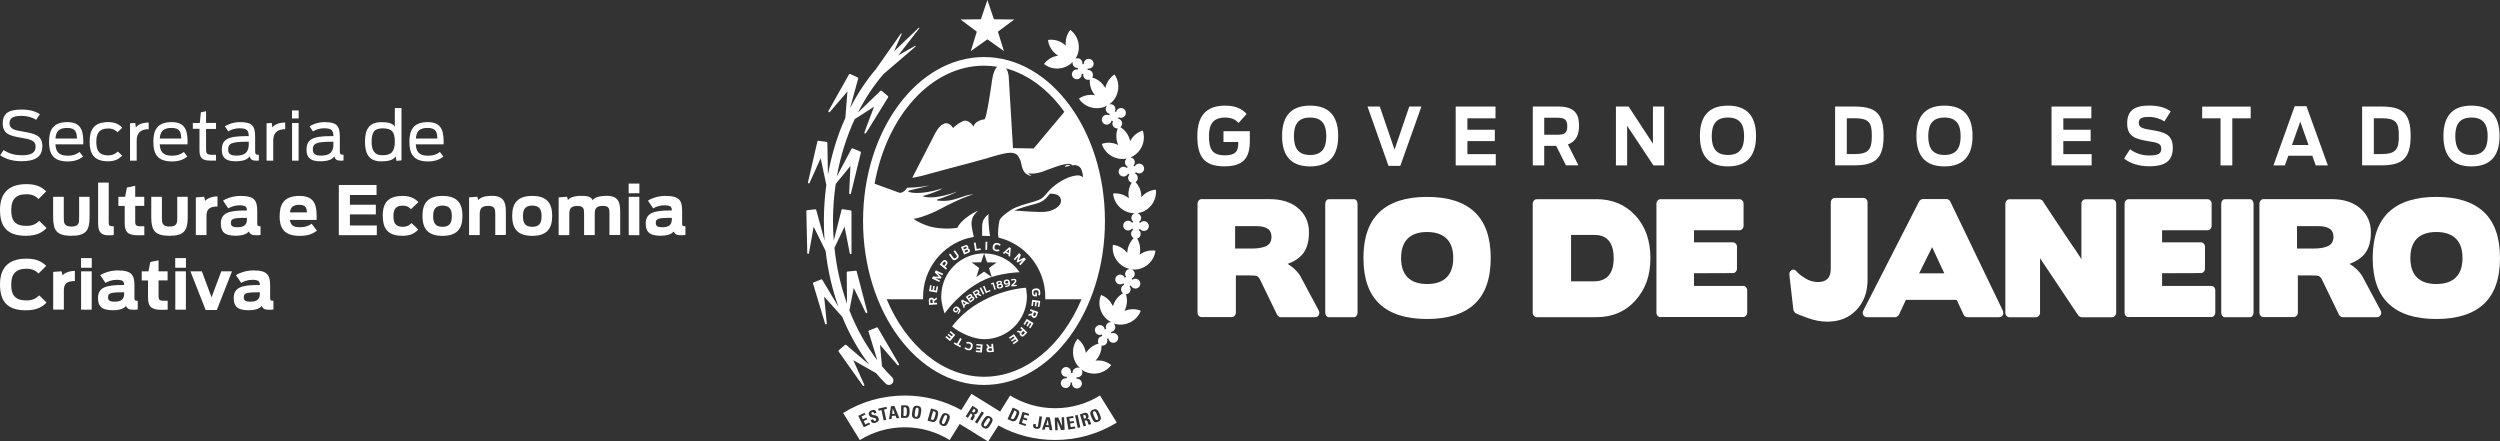 <?xml version="1.0" encoding="UTF-8"?>
<svg id="Camada_2" data-name="Camada 2" xmlns="http://www.w3.org/2000/svg" viewBox="0 0 356.67 62.98">
  <rect x="0" y="0" width="356.67" height="62.98" fill="#333333" stroke="none"/>
  <defs>
    <style>
      .cls-1 {
        fill-rule: evenodd;
      }

      .cls-1, .cls-2 {
        fill: #fff;
      }
    </style>
  </defs>
  <g id="Camada_1-2" data-name="Camada 1">
    <g>
      <g>
        <path class="cls-2" d="M.02,22.16l.49-.75c.83.54,1.69.74,2.56.74,1.46,0,2.01-.38,2.01-1.25s-.78-1.03-2.02-1.24c-1.64-.27-2.67-.55-2.67-2.04s.9-1.99,2.69-1.99c1.21,0,2.04.28,2.61.66l-.53.8c-.49-.33-1.28-.56-2.08-.56-1.24,0-1.72.32-1.72,1.07,0,.81.71.97,1.94,1.18,1.6.27,2.74.51,2.74,2.07,0,1.43-.88,2.15-2.95,2.15-1.17,0-2.19-.25-3.08-.85"/>
        <path class="cls-2" d="M7,20.22c0-1.55.47-2.8,2.62-2.8s2.29,1.54,2.26,3.17h-3.97c.06.98.4,1.62,1.73,1.62.87,0,1.29-.22,1.71-.53l.5.66c-.57.44-1.2.69-2.21.69-2.2,0-2.64-1.25-2.64-2.8M7.91,19.76h3.07c-.05-.85-.13-1.51-1.4-1.51s-1.59.6-1.67,1.51"/>
        <path class="cls-2" d="M12.79,20.22c0-1.66.55-2.8,2.66-2.8.96,0,1.58.34,2,.8l-.69.65c-.25-.26-.63-.54-1.31-.54-1.32,0-1.71.71-1.71,1.91s.37,1.93,1.71,1.93c.58,0,.96-.18,1.36-.55l.63.6c-.55.51-1.08.79-2.03.79-2.06,0-2.62-1.13-2.62-2.79"/>
        <path class="cls-2" d="M18.55,17.59l.74-.05.1.66c.21-.39.87-.71,1.82-.72v.95c-1.29,0-1.71.68-1.71,1.66v2.83h-.95v-5.32Z"/>
        <path class="cls-2" d="M21.88,20.22c0-1.55.47-2.8,2.62-2.8s2.29,1.54,2.26,3.17h-3.97c.06.98.4,1.62,1.73,1.62.87,0,1.29-.22,1.71-.53l.5.66c-.57.44-1.2.69-2.21.69-2.2,0-2.64-1.25-2.64-2.8M22.79,19.76h3.07c-.05-.85-.13-1.51-1.4-1.51s-1.59.6-1.67,1.51"/>
        <path class="cls-2" d="M27.52,17.55h.98l.16-1.53.74-.15v1.67h1.42v.85h-1.42v2.93c0,.47.06.76.77.76h.65v.83c-.12,0-.67,0-.81,0-1.28,0-1.55-.48-1.55-1.48v-3.05h-.95v-.85Z"/>
        <path class="cls-2" d="M31.65,21.39c0-1.53.86-1.97,3.55-1.97h.29c-.02-.77-.2-1.12-1.34-1.12-.68,0-1.25.24-1.58.45l-.49-.73c.36-.24,1.21-.6,2.16-.6,1.84,0,2.16.63,2.16,2.15v1.91c0,.52.04.6.53.6v.82c-.07.02-.19.02-.39.02-.59,0-.78-.16-.92-.61-.32.45-.9.7-2.05.7-1.55,0-1.92-.71-1.92-1.62M35.49,20.55v-.33h-.24c-2.21,0-2.7.25-2.7,1.1,0,.57.26.88,1.18.88,1.25,0,1.76-.5,1.76-1.65"/>
        <path class="cls-2" d="M38.03,17.59l.74-.05.1.66c.21-.39.87-.71,1.82-.72v.95c-1.29,0-1.71.68-1.71,1.66v2.83h-.95v-5.32Z"/>
        <path class="cls-2" d="M41.66,15.76h.95v1.14h-.95v-1.14ZM41.67,17.55h.93v5.37h-.93v-5.37Z"/>
        <path class="cls-2" d="M43.73,21.39c0-1.53.86-1.97,3.55-1.97h.29c-.02-.77-.2-1.12-1.34-1.12-.68,0-1.25.24-1.58.45l-.49-.73c.36-.24,1.21-.6,2.16-.6,1.84,0,2.16.63,2.16,2.15v1.91c0,.52.04.6.53.6v.82c-.07.02-.19.02-.39.02-.59,0-.78-.16-.92-.61-.32.45-.9.7-2.05.7-1.55,0-1.92-.71-1.92-1.62M47.57,20.55v-.33h-.24c-2.21,0-2.7.25-2.7,1.1,0,.57.26.88,1.18.88,1.25,0,1.76-.5,1.76-1.65"/>
        <path class="cls-2" d="M52.07,20.2c0-1.63.52-2.77,2.34-2.77,1.12,0,1.66.21,1.92.65v-2.66h.95v7.46l-.72.07-.11-.63c-.34.47-.92.7-2.07.7-1.8,0-2.31-1.16-2.31-2.81M56.33,20.2c0-1.41-.45-1.89-1.75-1.89s-1.56.72-1.56,1.89.32,1.95,1.56,1.95,1.75-.53,1.75-1.95"/>
        <path class="cls-2" d="M58.41,20.22c0-1.55.47-2.8,2.62-2.8s2.29,1.54,2.26,3.17h-3.97c.06.98.4,1.62,1.73,1.62.87,0,1.29-.22,1.71-.53l.5.66c-.57.44-1.2.69-2.21.69-2.2,0-2.64-1.25-2.64-2.8M59.33,19.76h3.07c-.05-.85-.13-1.51-1.4-1.51s-1.59.6-1.67,1.51"/>
        <path class="cls-2" d="M0,29.96c0-2.57,1.4-3.69,3.78-3.69,1.3,0,2.13.35,2.81,1.03l-1.09,1.09c-.43-.43-.95-.68-1.73-.68-1.53,0-2.17.77-2.17,2.26s.54,2.26,2.18,2.26c.93,0,1.37-.31,1.82-.72l1.04,1.02c-.57.59-1.33,1.11-2.96,1.11-2.68,0-3.68-1.32-3.68-3.69"/>
        <path class="cls-2" d="M7.58,31v-2.92h1.52v2.95c0,.76.02,1.29,1.1,1.29s1.09-.54,1.09-1.3v-2.94h1.49v2.91c0,1.87-.5,2.65-2.59,2.65s-2.61-.76-2.61-2.64"/>
        <path class="cls-2" d="M14,31.89v-5.84h1.51v5.66c0,.44.09.57.54.57h.18v1.25c-.13.02-.42.04-.73.04-.99,0-1.5-.38-1.5-1.67"/>
        <path class="cls-2" d="M16.88,28.08h.97l.26-1.33,1.18-.24v1.57h1.29v1.29h-1.29v2.25c0,.42.06.66.71.66h.59v1.27c-.22.02-.63.02-.9.02-1.48,0-1.9-.5-1.9-1.72v-2.47h-.9v-1.29Z"/>
        <path class="cls-2" d="M21.58,31v-2.92h1.52v2.95c0,.76.02,1.29,1.1,1.29s1.09-.54,1.09-1.3v-2.94h1.49v2.91c0,1.87-.5,2.65-2.59,2.65s-2.61-.76-2.61-2.64"/>
        <path class="cls-2" d="M27.95,28.16l1.18-.09.15.6c.23-.35.9-.63,1.75-.66v1.45c-1.28,0-1.57.51-1.57,1.37v2.71h-1.52v-5.38Z"/>
        <path class="cls-2" d="M31.5,31.94c0-1.55,1.08-1.91,3.51-1.91h.22c0-.49-.14-.74-1.08-.74-.67,0-1.26.24-1.58.44l-.75-1.11c.39-.26,1.35-.67,2.5-.67,1.97,0,2.38.63,2.38,2.17v1.66c0,.43.03.5.47.5v1.24c-.11.03-.3.04-.64.04-.58,0-.83-.12-1.04-.54-.28.38-.89.61-1.92.61-1.69,0-2.06-.73-2.06-1.69M35.23,31.28v-.2h-.13c-1.93,0-2.16.15-2.16.74,0,.41.22.6.92.6.96,0,1.37-.34,1.37-1.14"/>
        <path class="cls-2" d="M39.9,30.8c0-1.53.5-2.85,2.84-2.85s2.48,1.6,2.43,3.43h-3.81c.09.66.41,1.04,1.38,1.04.84,0,1.31-.2,1.72-.5l.76.99c-.71.53-1.4.74-2.48.74-2.37,0-2.85-1.29-2.85-2.85M41.37,30.3h2.42c-.04-.63-.16-1.08-1.1-1.08s-1.25.42-1.32,1.08"/>
        <polygon class="cls-2" points="48.34 26.39 53.72 26.39 53.72 27.82 49.92 27.82 49.92 29.21 53.62 29.21 53.62 30.59 49.92 30.59 49.92 32.17 53.76 32.17 53.76 33.55 48.34 33.55 48.34 26.39"/>
        <path class="cls-2" d="M54.6,30.8c0-1.58.51-2.85,2.87-2.85.99,0,1.72.33,2.22.89l-1.06,1c-.23-.24-.54-.5-1.16-.5-1.08,0-1.34.59-1.34,1.5s.24,1.52,1.35,1.52c.51,0,.85-.16,1.24-.53l.97.93c-.64.59-1.18.88-2.28.88-2.26,0-2.8-1.23-2.8-2.83"/>
        <path class="cls-2" d="M60.27,30.8c0-1.84.8-2.85,2.86-2.85s2.85,1.01,2.85,2.85-.79,2.85-2.85,2.85-2.86-1.01-2.86-2.85M64.46,30.84c0-.93-.29-1.51-1.33-1.51s-1.33.58-1.33,1.51.28,1.52,1.33,1.52,1.33-.59,1.33-1.52"/>
        <path class="cls-2" d="M66.92,28.16l1.18-.09.13.47c.29-.32.82-.6,1.98-.6,1.65,0,1.96.92,1.96,2.28v3.31h-1.51v-3.01c0-.67-.08-1.15-.99-1.15-1.05,0-1.23.49-1.23,1.22v2.95h-1.52v-5.38Z"/>
        <path class="cls-2" d="M73.07,30.8c0-1.84.8-2.85,2.86-2.85s2.85,1.01,2.85,2.85-.79,2.85-2.85,2.85-2.86-1.01-2.86-2.85M77.27,30.84c0-.93-.29-1.51-1.33-1.51s-1.33.58-1.33,1.51.28,1.52,1.33,1.52,1.33-.59,1.33-1.52"/>
        <path class="cls-2" d="M79.72,28.16l1.18-.09.13.47c.24-.33.82-.6,1.92-.6,1.2,0,1.42.27,1.59.62.28-.36.88-.62,2.03-.62,1.65,0,1.91.92,1.91,2.28v3.31h-1.53v-3.01c0-.67,0-1.15-.93-1.15-1.05,0-1.17.49-1.17,1.22v2.95h-1.52v-3.01c0-.67-.02-1.15-.94-1.15-1.05,0-1.17.49-1.17,1.22v2.95h-1.52v-5.38Z"/>
        <path class="cls-2" d="M89.69,26.19h1.53v1.38h-1.53v-1.38ZM89.7,28.08h1.51v5.47h-1.51v-5.47Z"/>
        <path class="cls-2" d="M92.12,31.94c0-1.55,1.08-1.91,3.51-1.91h.22c0-.49-.14-.74-1.08-.74-.67,0-1.26.24-1.58.44l-.75-1.11c.39-.26,1.35-.67,2.5-.67,1.97,0,2.38.63,2.38,2.17v1.66c0,.43.03.5.47.5v1.24c-.11.03-.3.04-.64.04-.58,0-.83-.12-1.04-.54-.28.38-.89.61-1.92.61-1.69,0-2.06-.73-2.06-1.69M95.85,31.28v-.2h-.13c-1.93,0-2.16.15-2.16.74,0,.41.22.6.92.6.96,0,1.37-.34,1.37-1.14"/>
        <path class="cls-2" d="M0,40.59c0-2.57,1.4-3.69,3.78-3.69,1.3,0,2.13.35,2.81,1.03l-1.09,1.09c-.43-.42-.95-.68-1.73-.68-1.53,0-2.17.77-2.17,2.26s.54,2.26,2.18,2.26c.93,0,1.37-.31,1.82-.72l1.04,1.02c-.57.59-1.33,1.11-2.96,1.11-2.68,0-3.68-1.32-3.68-3.69"/>
        <path class="cls-2" d="M7.6,38.79l1.18-.09.15.6c.23-.35.9-.63,1.75-.66v1.45c-1.28.01-1.57.51-1.57,1.37v2.71h-1.52v-5.38Z"/>
        <path class="cls-2" d="M11.56,36.82h1.53v1.38h-1.53v-1.38ZM11.57,38.71h1.51v5.47h-1.51v-5.47Z"/>
        <path class="cls-2" d="M13.98,42.57c0-1.55,1.08-1.91,3.51-1.91h.22c0-.49-.14-.74-1.08-.74-.67,0-1.26.24-1.58.44l-.75-1.11c.39-.26,1.35-.67,2.5-.67,1.97,0,2.38.63,2.38,2.17v1.66c0,.43.03.5.47.5v1.24c-.11.03-.3.04-.64.04-.58,0-.83-.12-1.04-.54-.28.38-.89.61-1.92.61-1.69,0-2.06-.73-2.06-1.69M17.71,41.9v-.2h-.13c-1.93,0-2.16.15-2.16.74,0,.41.22.6.92.6.96,0,1.37-.34,1.37-1.14"/>
        <path class="cls-2" d="M20.21,38.71h.97l.26-1.33,1.18-.24v1.57h1.29v1.29h-1.29v2.25c0,.43.06.66.71.66h.59v1.27c-.22.02-.63.02-.9.02-1.48,0-1.9-.5-1.9-1.72v-2.47h-.9v-1.29Z"/>
        <path class="cls-2" d="M25,36.82h1.53v1.38h-1.53v-1.38ZM25.01,38.71h1.51v5.47h-1.51v-5.47Z"/>
        <polygon class="cls-2" points="27.17 38.71 28.8 38.71 30.18 42.42 31.57 38.71 33.1 38.71 30.93 44.23 29.34 44.23 27.17 38.71"/>
        <path class="cls-2" d="M33.34,42.57c0-1.55,1.08-1.91,3.51-1.91h.22c0-.49-.14-.74-1.08-.74-.67,0-1.26.24-1.58.44l-.75-1.11c.39-.26,1.35-.67,2.5-.67,1.97,0,2.38.63,2.38,2.17v1.66c0,.43.03.5.47.5v1.24c-.11.03-.3.04-.64.04-.58,0-.83-.12-1.04-.54-.28.38-.89.61-1.92.61-1.69,0-2.06-.73-2.06-1.69M37.07,41.9v-.2h-.13c-1.93,0-2.16.15-2.16.74,0,.41.22.6.92.6.96,0,1.37-.34,1.37-1.14"/>
      </g>
      <g>
        <path class="cls-1" d="M153.3,52.62c.22-.2.53-.23.78-.11-.51-.46-.88-1.12-.97-1.88-.11-.87.14-1.69.63-2.29.62.45,1.06,1.18,1.18,2.03.06-.09.12-.18.19-.27.43-.56,1.01-.93,1.63-1.09-.13-.21-.14-.48-.01-.71.12-.2.32-.33.54-.35-.03-.07-.05-.15-.07-.23-.2.09-.44.09-.64-.03-.34-.19-.45-.62-.26-.96.19-.33.62-.45.96-.26.21.12.33.32.35.54.07-.04.15-.05.22-.06-.09-.2-.08-.43.03-.64.14-.24.4-.38.67-.35-.6-.3-1.12-.82-1.42-1.51-.35-.8-.33-1.66-.03-2.37.72.26,1.35.83,1.7,1.61.03-.1.07-.21.11-.31.27-.69.76-1.22,1.33-1.54-.22-.16-.34-.46-.26-.74.06-.23.23-.4.43-.48-.05-.06-.09-.13-.12-.21-.17.14-.4.2-.63.14-.37-.1-.6-.48-.5-.85.1-.38.49-.6.85-.5.23.06.4.23.48.43.06-.05.12-.09.2-.12-.14-.17-.19-.39-.13-.62.08-.3.34-.5.64-.52-.68-.14-1.33-.53-1.8-1.15-.53-.69-.72-1.53-.6-2.29.76.08,1.51.48,2.04,1.16,0-.11.01-.22.03-.33.1-.72.43-1.34.89-1.79-.23-.12-.38-.36-.37-.64,0-.24.13-.44.31-.56-.07-.05-.12-.11-.17-.17-.13.18-.34.29-.58.28-.39,0-.69-.33-.68-.71,0-.38.33-.69.71-.68.23,0,.44.13.56.31.05-.06.1-.11.17-.16-.17-.13-.28-.34-.28-.57.01-.3.2-.55.47-.65-.68.01-1.38-.23-1.97-.71-.67-.56-1.05-1.33-1.1-2.1.76-.09,1.58.13,2.25.68-.02-.11-.03-.22-.05-.32-.07-.71.11-1.37.44-1.91-.24-.07-.44-.27-.49-.54-.05-.23.03-.46.18-.62-.07-.03-.14-.08-.2-.13-.09.2-.28.35-.51.4-.38.07-.74-.17-.82-.55-.07-.38.17-.75.55-.82.23-.05.46.03.61.18.03-.07.08-.13.13-.19-.2-.09-.35-.27-.39-.5-.05-.26.05-.52.25-.68-.64.15-1.36.07-2.02-.27-.78-.39-1.32-1.06-1.54-1.81.72-.26,1.57-.23,2.34.16-.04-.1-.09-.2-.12-.3-.23-.71-.2-1.45.05-2.07-.29.03-.57-.12-.7-.4-.1-.21-.08-.45.03-.64-.08-.01-.15-.04-.22-.08-.04.22-.18.41-.39.51-.35.17-.77.01-.93-.34-.16-.35-.01-.77.34-.93.21-.1.45-.08.64.02.02-.08.04-.15.08-.22-.21-.04-.4-.18-.5-.39-.13-.27-.07-.58.13-.78-.58.32-1.3.45-2.04.31-.86-.16-1.56-.65-1.98-1.3.62-.45,1.44-.65,2.29-.5-.07-.08-.13-.17-.2-.26-.41-.61-.59-1.31-.53-1.97-.26.1-.57.03-.77-.19-.15-.17-.21-.41-.16-.62-.08.01-.16,0-.24-.01.02.22-.05.44-.23.6-.29.26-.73.23-.98-.06-.26-.29-.24-.73.05-.99.17-.16.41-.21.62-.16,0-.08,0-.15.02-.23-.22.02-.44-.06-.6-.23-.15-.17-.21-.4-.16-.61-.45.47-1.08.8-1.8.9-.87.12-1.69-.13-2.29-.62.45-.62,1.16-1.07,2.02-1.19-.09-.06-.18-.12-.27-.18-.69-.53-1.1-1.29-1.18-2.06.76-.12,1.6.07,2.29.6.09.07.17.14.25.22-.1-.85.15-1.66.63-2.25.63.45,1.08,1.18,1.2,2.05.1.76-.08,1.48-.45,2.05.27-.12.6-.06.81.17.15.17.21.4.16.61.07,0,.14,0,.22,0-.02-.21.06-.43.23-.58.29-.26.73-.23.99.06.26.28.23.73-.06.98-.17.15-.4.21-.61.16,0,.08,0,.15-.02.22.22-.03.44.05.6.23.21.24.23.58.07.84.65.18,1.26.6,1.69,1.23.07.09.12.19.18.28.17-.84.66-1.53,1.3-1.94.45.62.66,1.46.49,2.32-.16.83-.62,1.52-1.25,1.94.33-.09.68.06.83.38.09.21.08.45-.03.63.07.01.14.04.2.07.04-.21.18-.39.39-.49.35-.17.77-.02.93.33.16.35.01.77-.33.93-.21.1-.44.08-.63-.02-.02.08-.04.15-.08.21.22.04.41.18.51.39.14.29.06.63-.18.83.59.35,1.06.93,1.3,1.66.04.1.07.21.09.32.4-.76,1.06-1.29,1.79-1.5.26.73.22,1.59-.17,2.36-.35.7-.93,1.21-1.58,1.46.3.04.55.25.61.56.04.23-.03.45-.18.61.07.03.12.07.18.12.09-.19.27-.34.5-.38.38-.08.75.18.82.55.08.38-.17.75-.55.82-.23.04-.45-.03-.61-.17-.03.07-.07.13-.13.19.2.09.36.27.4.51.05.29-.08.57-.31.72.45.47.75,1.1.81,1.82.01.11.01.22.01.33.55-.65,1.32-1.02,2.08-1.07.09.77-.14,1.6-.69,2.27-.52.63-1.24,1-1.96,1.08.31.08.55.36.54.7,0,.23-.12.44-.3.56.06.05.11.09.15.15.13-.17.34-.27.57-.27.38.01.69.33.68.72-.01.39-.33.69-.71.68-.23,0-.43-.12-.56-.3-.05.06-.1.11-.17.16.18.13.29.34.28.58,0,.31-.22.57-.5.65.34.56.49,1.25.4,1.98-.01.11-.03.22-.06.32.69-.51,1.51-.7,2.26-.57-.08.77-.49,1.53-1.18,2.06-.66.5-1.45.7-2.19.61.31.13.49.48.4.82-.06.22-.22.39-.43.47.05.05.08.12.11.19.17-.14.39-.19.61-.13.38.1.6.48.5.86-.1.37-.48.6-.86.49-.22-.06-.39-.22-.47-.42-.06.05-.12.08-.19.11.14.16.2.4.14.63-.08.31-.35.51-.65.52.22.64.21,1.38-.07,2.08-.04.1-.09.2-.14.3.79-.33,1.64-.32,2.33-.02-.27.73-.84,1.36-1.64,1.71-.74.33-1.54.34-2.22.1.24.21.31.57.14.86-.11.2-.32.33-.53.35.03.07.05.13.05.21.2-.09.43-.08.63.03.34.19.45.62.26.95-.19.34-.62.45-.95.26-.2-.11-.32-.31-.35-.53-.07.03-.14.05-.22.05.09.2.09.44-.03.64-.15.26-.45.39-.73.34.01.64-.2,1.31-.65,1.89-.07.09-.14.17-.22.25.85-.1,1.66.15,2.24.64-.46.62-1.19,1.08-2.05,1.19-.82.1-1.6-.12-2.19-.56.2.29.17.68-.1.93-.17.16-.4.21-.61.17,0,.07,0,.15,0,.21.21-.02.43.06.59.22.26.28.24.73-.05.99-.29.26-.72.24-.99-.04-.16-.17-.21-.4-.17-.61-.08,0-.15,0-.22-.02.03.22-.05.45-.22.61-.28.26-.73.24-.99-.04-.26-.29-.24-.73.04-.99.18-.16.41-.21.62-.16,0-.08,0-.16,0-.24-.22.03-.44-.05-.6-.22-.26-.28-.24-.73.04-.98.29-.26.73-.24.99.05.16.17.21.41.17.62.08,0,.15,0,.23.01-.02-.22.05-.44.22-.59"/>
        <path class="cls-1" d="M125.04,9.77c-1.43,1.67-2.7,3.58-3.76,5.66l1.16-4.24c.02-.06,0-.12-.07-.15l-1.08-.48c-.06-.03-.13,0-.16.05l-2.94,5.22c-.03.05-.02.12.04.16.05.03.12.03.17-.02,0,0,2.1-2.44,2.5-2.92l-.29,3.76c-.16.37-.32.73-.48,1.11-.9,2.21-1.57,4.58-2.01,7.02l-.08-4.58c0-.06-.05-.11-.11-.12l-1.17-.16c-.07,0-.12.03-.14.09l-1.35,5.84c-.02.06.02.13.08.15.06.02.13-.01.15-.07,0,0,1.32-2.93,1.58-3.51l.81,3.8c-.23,1.7-.35,3.42-.35,5.14,0,.95.04,1.88.1,2.81l-1.19-4.38c-.02-.06-.07-.1-.13-.09l-1.17.13c-.06,0-.11.06-.11.13l.13,5.99c0,.06.05.12.11.12.06,0,.12-.04.13-.1,0,0,.56-3.17.67-3.79l1.71,3.47c.31,2.75.92,5.41,1.83,7.96l-2.31-3.86c-.03-.05-.1-.07-.16-.05l-1.09.44c-.06.03-.09.09-.07.15l1.73,5.74c.02.06.08.1.14.09.06-.01.1-.06.1-.12h0s-.32-3.21-.38-3.84l2.57,2.86c1.03,2.51,2.34,4.84,3.89,6.87l-3.32-2.85s-.12-.04-.16,0l-.9.77s-.05.11-.02.17l3.46,4.89c.04.05.11.07.16.03.04-.02.06-.06.06-.11,0-.02,0-.03-.01-.05,0,0-1.31-2.94-1.57-3.51l3.25,1.85c.44.52.9,1.02,1.37,1.49.26.25.66.25.91,0,.25-.25.25-.66,0-.91-.5-.5-.98-1.02-1.44-1.57l-.28-3.06c.41.49,2.5,2.9,2.5,2.9.04.04.11.06.17.02.05-.03.07-.11.04-.16l-3.03-5.19c-.03-.05-.09-.07-.15-.05l-1.1.44c-.06.02-.1.09-.07.15l1.26,4.11c-1.6-2.08-2.96-4.5-3.99-7.12l.62-3.21c.27.56,1.7,3.52,1.7,3.52.03.06.1.09.16.07.06-.02.1-.09.08-.15l-1.52-5.81c-.01-.06-.07-.1-.13-.09l-1.18.12c-.06,0-.11.06-.11.13l.04,4.45c-.91-2.55-1.51-5.22-1.79-7.97l1.44-3.02c.12.61.75,3.84.75,3.84.02.06.07.1.13.1.06,0,.11-.06.11-.12v-6.01c0-.06-.05-.11-.11-.12l-1.17-.18c-.06,0-.12.03-.14.09l-1.11,4.39c-.07-.92-.11-1.85-.11-2.79,0-1.79.13-3.56.39-5.29l2.1-2.57c-.03.62-.18,3.9-.18,3.9h0c0,.07.04.12.11.13.06.01.12-.03.14-.1l1.42-5.83c.01-.06-.02-.12-.08-.15l-1.1-.45c-.06-.02-.13,0-.16.06l-2.09,3.93c.52-2.89,1.38-5.65,2.55-8.17l2.76-1.77c-.22.58-1.38,3.66-1.38,3.66,0,.01,0,.03,0,.05,0,.05.03.09.07.11.06.03.13.01.16-.05l3.16-5.11s.02-.12-.02-.16l-.9-.77s-.12-.04-.17,0l-3.22,3.11c1.02-2.02,2.25-3.87,3.65-5.5l4.57-3.92s.03-.06,0-.08c-.02-.03-.05-.03-.08-.02,0,0-1.35.77-2.39,1.36l3-3.85s.02-.06,0-.08c-.02-.02-.06-.02-.09,0l-3.51,3.35c.48-1.08,1.09-2.47,1.09-2.47.01-.03,0-.06-.03-.08-.03-.02-.06,0-.08.02l-3.5,4.97h0Z"/>
        <path class="cls-1" d="M149.81,27.63s-.11.08-.3.33c0,0-.01.02-.03.03-.4.54-.92.85-1.53,1.03-.7.21-2.23.56-3.23,1.02.69.02,3.44.3,4.47.17,1.03-.13,2.14-.69,2.18-1.53.04-.81-.75-1.07-1.56-1.05M152,23.79h0c-.28.07.22-.51.71-.15,0,0-.47.09-.71.15M140.12,33.65c-.01-.45-.01-1.23.01-1.57.05-.6.3-1.1.95-1.54-.16.26.03,2.38.16,3.14-.25-.02-.5-.03-.76-.03-.12,0-.24,0-.36,0M143.54,9.76c.38.54.38,1.33.38,1.33l.6,10.04,2.95.05,4.38-5.22c-2.22-3.11-5.09-5.32-8.3-6.2M124.78,26.21l3.57,1.3c.49,0,.84-.37,1.08-.73,1.41,0,2.71-.24,3.19-.31-.45.15-3.14.71-3.07.78.04.25,1.69.63,4.91-.37-.53.37-1.81.8-2.77,1.08-.06.02.05.07.23.12.55.12,1.89.24,4.65-.74-.63.34-1.89.82-2.82,1.12-.52.17.88.3,1.91.1,1.08-.21,2.02-.7,2.75-.78l.54-.05c-1.1.2-3.83,1.54-4.71,2.04-1,.56-2.93,1.34-3.89,1.44.38.36,1.53.9,2.41,1.13.98.25,2.51.38,3.83.16.44-1.06,2.15-2.13,2.95-2.44-.9.8-.91,1.36-.94,1.9,0,.42.24,1.35.33,1.84-.21.04-.42.08-.62.14h-.09c-3.76.98-6.53,4.39-6.53,8.45,0,.11,0,.21,0,.31h-5.19c2.79,6.6,7.98,11.05,13.9,11.05s11.11-4.45,13.9-11.05h-5.17c0-.1,0-.21,0-.32,0-4.12-2.85-7.57-6.69-8.49h.06-.04c-.18-.46.03-2.01.12-2.38.12-.49,1.02-1.16,1.74-1.61.73-.45,2.05-.81,2.89-1.05.84-.24,1.23-.41,1.43-.57.34-.22.62-.65,1.04-1.09.14-.12.25-.25.25-.25,0,0,.92-.95,2.4-1.58.38-.16,1.16-.36,1.48-.34.32.02.49.1.68.28.02-.32-.04-.63-.14-.93-.1-.32-.4-.97-1.39-.78-.17-.34-.95-.21-1.67-.01-.72.2-2.1.76-2.7.96-.6.2-1.55.32-1.87.15.06.19.25.3.46.38-.06,0-.14,0-.22,0-.3-.08-.72-.28-.97-.78-.3-.6-.26-1.14-.47-1.52-.21-.38-.33-.98-1.37-.98s-3.37.84-5.4,1.36c-2.03.51-5.53,1.49-7.08,1.9-.42.11-.95.22-1.52.32l2.96-5.75c1.66-3.57,2.85-1.36,2.85-1.36,0,0,.6-.58,1.27-.9.91-.57,1.65.7,1.65.7,0,0,.18-.86,1.57-1.04.31-.04,1.03-5.19,1.03-5.19,0,0,.15-1.72.79-2.31-.62-.1-1.25-.15-1.89-.15-7.54,0-13.88,7.19-15.61,16.87M140.39,8.14c-9.52,0-17.26,10.49-17.26,23.39s7.74,23.39,17.26,23.39,17.25-10.49,17.25-23.39-7.74-23.39-17.25-23.39"/>
        <path class="cls-2" d="M133.06,42.91h0c0-.14-.05-.2-.18-.19-.13,0-.17.07-.16.22l.02.3.33-.02-.02-.3ZM133.28,42.94v.26s.4-.02.4-.02l.02.25-1.15.07-.04-.56c-.02-.36.13-.46.35-.47.16-.01.31.03.38.22l.4-.26.02.27-.37.24Z"/>
        <polygon class="cls-2" points="132.55 41.54 132.7 40.68 132.92 40.72 132.82 41.33 133.04 41.37 133.14 40.78 133.36 40.82 133.26 41.4 133.51 41.45 133.62 40.84 133.84 40.88 133.68 41.74 132.55 41.54"/>
        <polygon class="cls-2" points="132.96 39.74 133.1 39.44 133.95 39.49 133.36 38.87 133.5 38.57 134.55 39.05 134.45 39.28 133.75 38.95 134.32 39.56 134.24 39.74 133.41 39.7 134.11 40.02 134.01 40.23 132.96 39.74"/>
        <path class="cls-2" d="M134.87,37.67h0c.09-.11.1-.19,0-.28-.11-.09-.18-.07-.27.05l-.19.23.28.24.2-.24ZM134.07,37.72l.36-.42c.23-.27.41-.26.59-.1.18.15.25.34.01.63l-.19.22.27.23-.16.19-.89-.75Z"/>
        <path class="cls-2" d="M135.8,36.9l-.42-.58.21-.15.4.55c.1.14.19.19.38.06.19-.14.17-.24.07-.38l-.4-.55.2-.15.42.58c.13.18.24.4-.16.69-.4.29-.57.12-.7-.07"/>
        <path class="cls-2" d="M137.99,35.9h0c.12-.05.16-.1.12-.19-.03-.09-.09-.1-.22-.05l-.29.11.1.24.29-.12ZM137.79,35.46h0c.13-.05.14-.1.11-.18-.03-.08-.08-.1-.2-.05l-.27.11.09.23.27-.11ZM137.11,35.23l.5-.2c.29-.11.44-.08.52.12.05.13.04.22-.05.3.14-.02.22.04.28.2.09.23-.03.36-.32.47l-.5.2-.43-1.08Z"/>
        <polygon class="cls-2" points="138.94 34.63 139.19 34.6 139.34 35.52 139.9 35.43 139.93 35.65 139.12 35.78 138.94 34.63"/>
        <polygon class="cls-2" points="140.61 34.48 140.86 34.49 140.83 35.65 140.58 35.64 140.61 34.48"/>
        <path class="cls-2" d="M141.64,35.13c.09-.4.35-.53.73-.45.2.05.32.13.41.27l-.21.13c-.05-.08-.13-.14-.25-.17-.24-.05-.37.04-.42.28-.05.23,0,.38.26.43.15.03.23,0,.31-.05l.13.2c-.11.07-.25.13-.51.07-.42-.1-.53-.34-.45-.71"/>
        <path class="cls-2" d="M143.92,36.08h0l.04-.49-.37.33.32.16ZM143.98,35.26l.23.12-.1,1.25-.24-.12.02-.2-.47-.23-.15.14-.22-.11.93-.84Z"/>
        <polygon class="cls-2" points="145.4 36.11 145.65 36.33 145.35 37.13 146.11 36.75 146.36 36.98 145.59 37.84 145.4 37.67 145.92 37.09 145.17 37.46 145.03 37.33 145.31 36.55 144.8 37.13 144.63 36.97 145.4 36.11"/>
        <path class="cls-2" d="M147.78,41.14c.42-.03.61.17.64.56.02.23-.04.38-.13.48l-.19-.16c.05-.06.1-.14.08-.3-.02-.25-.15-.34-.39-.32-.25.02-.37.1-.35.38.02.22.1.28.26.27h.03s-.03-.32-.03-.32l.21-.02.04.57h-.19c-.33.04-.51-.08-.54-.5-.04-.46.17-.61.55-.63"/>
        <polygon class="cls-2" points="148.41 42.93 148.29 43.79 148.06 43.76 148.15 43.15 147.92 43.12 147.84 43.71 147.62 43.68 147.7 43.09 147.45 43.06 147.36 43.67 147.14 43.64 147.26 42.77 148.41 42.93"/>
        <path class="cls-2" d="M147.42,44.83h0c-.05.13-.04.2.09.25.13.05.18,0,.23-.14l.1-.28-.31-.11-.1.28ZM147.22,44.72l.09-.24-.36-.13.08-.24,1.09.39-.19.53c-.12.34-.3.37-.51.3-.15-.05-.27-.15-.26-.35l-.47.08.09-.26.43-.07Z"/>
        <polygon class="cls-2" points="147.46 46.1 147.01 46.84 146.81 46.72 147.13 46.2 146.94 46.08 146.63 46.59 146.44 46.47 146.75 45.96 146.53 45.83 146.21 46.36 146.02 46.24 146.48 45.5 147.46 46.1"/>
        <path class="cls-2" d="M145.79,47.44h0c-.09.1-.11.17-.02.26.1.09.16.07.26-.03l.2-.22-.24-.23-.21.22ZM145.66,47.26l.18-.19-.28-.26.17-.18.84.79-.38.41c-.25.27-.42.22-.58.07-.12-.11-.19-.25-.1-.43l-.46-.11.19-.2.43.11Z"/>
        <polygon class="cls-2" points="145.32 48.62 144.61 49.12 144.48 48.93 144.98 48.58 144.85 48.39 144.36 48.73 144.23 48.55 144.73 48.21 144.58 48 144.07 48.35 143.94 48.17 144.66 47.67 145.32 48.62"/>
        <path class="cls-2" d="M141.19,49.7h0c-.14.02-.2.06-.18.19.02.13.08.16.22.15l.3-.03-.04-.33-.3.03ZM141.21,49.48l.26-.03-.05-.38.25-.03.13,1.15-.56.06c-.36.04-.47-.1-.49-.32-.02-.16.02-.31.2-.39l-.28-.38.27-.03.26.36Z"/>
        <polygon class="cls-2" points="140.08 50.3 139.21 50.22 139.23 49.99 139.84 50.04 139.87 49.82 139.27 49.76 139.29 49.54 139.89 49.6 139.91 49.34 139.29 49.28 139.31 49.07 140.19 49.15 140.08 50.3"/>
        <path class="cls-2" d="M138.74,49.55c-.12.4-.39.5-.76.39-.2-.06-.31-.16-.39-.29l.22-.12c.05.09.11.15.24.19.24.07.37-.02.44-.25.07-.22.02-.38-.23-.45-.14-.04-.23-.02-.31.03l-.11-.21c.12-.06.26-.11.51-.03.41.13.51.38.39.74"/>
        <polygon class="cls-2" points="136.76 49.16 137.11 49.35 137 49.56 136.07 49.05 136.19 48.84 136.53 49.04 136.98 48.22 137.21 48.35 136.76 49.16"/>
        <polygon class="cls-2" points="135.54 48.67 134.87 48.11 135.02 47.93 135.49 48.32 135.64 48.15 135.18 47.77 135.32 47.6 135.78 47.98 135.95 47.79 135.47 47.38 135.62 47.22 136.29 47.78 135.54 48.67"/>
        <path class="cls-1" d="M146.38,41.06h0c.01.15.13.91.13,1.22,0,3.37-2.74,6.11-6.11,6.11-1.51,0-3.5-.9-4.57-1.82l.09-.12c3.39-4.36,8.9-5.32,10.36-5.39h.1ZM140.4,36.16h0l.43,1.27,1.34.02-1.07.8.39,1.27c.05-.02.11-.03.15-.05,1.69-.51,3.21-.61,3.82-.63-1.1-1.62-2.96-2.68-5.06-2.68M134.29,42.27c0-3.38,2.74-6.12,6.11-6.12l-.43,1.27-1.34.02,1.07.8-.4,1.28,1.09-.77,1.08.76c-2,.63-4.62,2.4-6.71,5.21-.22-.63-.49-1.74-.49-2.45"/>
        <path class="cls-2" d="M136.54,44h0c-.11-.09-.2-.07-.3.04-.12.13-.08.2,0,.28.08.07.17.09.27-.03.1-.11.11-.21.02-.29M136.57,44.71l.07-.08c.26-.3.17-.39.09-.47.02.08-.03.17-.13.29-.18.2-.34.17-.49.03-.18-.15-.21-.33,0-.57.22-.25.42-.24.65-.04.32.28.37.48.02.87l-.06.07-.14-.12Z"/>
        <path class="cls-2" d="M137.77,43.24h0l-.4-.2.15.42.24-.22ZM137.11,42.91l.18-.16,1.01.51-.18.16-.17-.08-.35.31.06.17-.17.15-.38-1.06Z"/>
        <path class="cls-2" d="M138.69,42.74h0c.1-.07.11-.12.06-.19-.05-.07-.11-.07-.2,0l-.23.17.14.19.23-.17ZM138.42,42.39h0c.1-.07.1-.12.06-.18-.04-.06-.09-.07-.19,0l-.22.16.13.18.21-.16ZM137.78,42.35l.39-.28c.22-.16.36-.17.48-.02.07.1.08.19.02.27.12-.05.2-.01.29.11.13.18.05.32-.18.48l-.39.28-.61-.84Z"/>
        <path class="cls-2" d="M139.41,41.85h0c.11-.06.14-.12.08-.22-.06-.1-.12-.1-.24-.04l-.23.14.15.26.23-.14ZM139.48,42.04l-.2.12.18.3-.19.11-.53-.9.43-.25c.28-.17.42-.09.52.09.07.12.1.26-.02.4l.37.21-.21.13-.34-.2Z"/>
        <polygon class="cls-2" points="139.76 41.09 139.97 40.99 140.43 41.92 140.23 42.03 139.76 41.09"/>
        <polygon class="cls-2" points="140.24 40.86 140.45 40.77 140.78 41.55 141.25 41.35 141.33 41.53 140.64 41.82 140.24 40.86"/>
        <polygon class="cls-2" points="141.62 40.54 141.45 40.6 141.39 40.41 141.76 40.29 142.08 41.29 141.87 41.35 141.62 40.54"/>
        <path class="cls-2" d="M142.88,40.76h0c-.02-.1-.09-.14-.26-.1-.16.04-.21.11-.18.21.02.1.09.14.25.1.16-.04.21-.11.18-.2M142.75,40.33h0c-.02-.07-.07-.11-.22-.07-.15.03-.18.09-.17.16.02.07.07.11.22.07.15-.03.18-.09.17-.17M142.22,40.93c-.03-.12-.02-.24.1-.31-.12-.02-.16-.09-.18-.18-.03-.14.02-.28.34-.35.33-.08.43.03.47.17.02.1.02.18-.08.25.14.01.2.11.23.23.04.17-.04.33-.37.41-.33.08-.47-.04-.51-.21"/>
        <path class="cls-2" d="M143.85,40.23h0c-.02-.14-.1-.18-.25-.16-.17.02-.2.1-.18.21.02.11.07.18.23.15.15-.02.22-.08.21-.2M143.41,40.79l.1-.02c.39-.06.38-.18.38-.3-.04.07-.13.11-.29.14-.27.04-.37-.09-.4-.3-.03-.23.05-.39.37-.43.32-.05.47.09.52.4.06.42-.04.6-.55.68h-.1s-.03-.17-.03-.17Z"/>
        <path class="cls-2" d="M144.27,40.68l.32-.31c.15-.14.2-.2.19-.29,0-.08-.04-.12-.18-.11-.1,0-.22.04-.28.08l-.11-.16c.11-.06.2-.1.4-.11.25-.02.38.06.39.27.01.16-.06.26-.22.41l-.2.2.47-.03v.18s-.77.05-.77.05v-.17Z"/>
        <polygon class="cls-1" points="143.23 7.29 140.87 5.61 138.5 7.29 139.36 4.52 137.04 2.78 139.94 2.75 140.87 0 141.8 2.75 144.7 2.78 142.37 4.52 143.23 7.29"/>
        <path class="cls-1" d="M134.41,60.73h0c.58.23.75-.2.93-.63.18-.44.35-.86-.23-1.1-.57-.23-.75.19-.93.63-.18.44-.35.86.23,1.1M134.51,60.48h0c-.2-.08-.15-.28.02-.71.17-.43.27-.61.47-.53.2.08.15.28-.03.71-.17.43-.27.6-.47.53M132.34,60.01h0l.59.17c.62.18.76-.45.83-.71.15-.54.16-.88-.32-1.02l-.61-.18-.5,1.74ZM133.13,58.65h0l.19.05c.25.07.17.35.08.67-.12.43-.21.59-.44.52l-.18-.05.35-1.2ZM130.64,59.74h0c.62.09.68-.37.75-.84.07-.47.13-.92-.49-1.01-.62-.08-.68.37-.75.84-.07.47-.13.92.49,1.01M130.68,59.48h0c-.21-.03-.21-.23-.14-.69.06-.46.12-.65.33-.63.21.03.21.23.15.69-.07.46-.12.65-.33.62M128.53,59.62h.62c.64.03.61-.61.62-.89.01-.56-.08-.89-.57-.9h-.63s-.03,1.8-.03,1.8ZM128.93,58.1h.19c.27,0,.26.3.25.63,0,.46-.05.63-.29.62h-.18s.02-1.25.02-1.25ZM127.65,59.03h0l-.36.04.08-.8h0l.27.75ZM127.2,59.76h0l.05-.41.51-.06.15.39.39-.04-.7-1.74-.49.06-.28,1.85.37-.04ZM125.29,58.3h0l.06.29.41-.09.31,1.48.37-.08-.32-1.47.41-.09-.06-.3-1.19.26ZM125.33,59.62h0c-.18-.54-.89-.26-1-.58-.04-.12,0-.21.12-.25.14-.05.21.07.25.2l.35-.12c-.1-.37-.32-.46-.68-.34-.43.15-.49.4-.39.67.17.51.9.28,1.01.59.04.11,0,.21-.11.25-.2.07-.25-.07-.31-.23l-.36.12c.08.3.25.53.7.38.27-.09.58-.26.42-.7M124.13,60.53h0l-.12-.25-.56.27-.23-.48.5-.24-.12-.25-.5.24-.19-.4.55-.27-.12-.25-.89.43.79,1.63.9-.44ZM140.3,61.03h0c.53.33.77-.06,1.03-.45.25-.41.5-.79-.03-1.12-.53-.33-.77.05-1.03.46-.25.4-.5.79.03,1.12M140.45,60.8h0c-.18-.11-.1-.3.15-.69.25-.39.38-.55.56-.43.18.12.09.3-.15.69-.25.39-.38.54-.56.43M139.41,60.43h0l.97-1.53-.32-.2-.97,1.52.32.21ZM138.5,58.97h0l.08.05c.24.15.13.3.01.48-.06.1-.14.2-.15.32l.31.2c.01-.08.19-.37.25-.47.17-.27-.03-.42-.09-.47h0c.23.09.4,0,.52-.2.17-.26.12-.49-.1-.62l-.59-.37-.97,1.52.32.2.4-.63ZM138.92,58.31h0l.14.09c.1.06.13.16.04.3-.06.1-.18.2-.3.12l-.14-.09.27-.42ZM156.67,60.16h0c.57-.24.4-.67.21-1.1-.19-.44-.37-.86-.94-.61-.58.24-.4.66-.21,1.1.19.44.37.86.94.62M156.57,59.91h0c-.2.08-.3-.09-.48-.52-.18-.43-.23-.62-.04-.71.19-.08.3.09.48.52.18.43.23.62.04.7M154.73,60.02h0l.1-.03c.28-.08.31.09.37.3.03.11.06.23.14.32l.36-.11c-.06-.06-.16-.39-.19-.49-.1-.32-.34-.26-.42-.25h0c.22-.11.26-.3.19-.52-.09-.3-.29-.41-.54-.33l-.67.2.52,1.73.36-.11-.22-.72ZM154.51,59.27h0l.16-.05c.12-.03.2,0,.26.17.03.11.03.26-.11.31l-.16.05-.14-.48ZM154.13,60.97h0l-.38-1.77-.37.08.38,1.77.37-.08ZM153.42,61.11h0l-.05-.27-.62.1-.08-.52.55-.08-.04-.28-.55.09-.07-.44.6-.09-.05-.27-.97.15.28,1.79.99-.16ZM150.9,61.37h0l-.06-1.32h0l.55,1.3.5-.03-.08-1.8-.35.02.06,1.25h0l-.54-1.23-.51.03.08,1.8.35-.02ZM149.61,60.67h0l-.36-.03.23-.76h0l.13.79ZM149.03,61.31h0l.13-.39.51.03.07.41.4.03-.36-1.84-.5-.04-.62,1.77.37.03ZM148.3,59.39h0l-.22,1.39c-.01.08-.08.15-.17.13-.2-.03-.13-.24-.1-.38l-.38-.06c-.07.41-.08.62.44.71.26.04.54-.05.58-.36l.22-1.37-.37-.06ZM146.32,60.79h0l.08-.27-.6-.19.16-.5.53.17.08-.27-.53-.16.13-.43.58.18.08-.27-.94-.3-.54,1.72.96.3ZM143.74,59.79h0l.56.25c.59.27.82-.33.93-.58.24-.51.29-.85-.16-1.05l-.58-.27-.75,1.65ZM144.72,58.56l.18.08c.24.1.12.37-.02.68-.19.41-.3.55-.51.45l-.17-.08.52-1.14ZM156.94,56.42c-1.86,1.16-4.06,1.82-6.41,1.82s-4.55-.67-6.42-1.82l-1.42,2.3-4.1-2.54s-.75,1.23-1.44,2.32c-2.39-1.32-5.14-2.07-8.07-2.07-3.23,0-6.24.91-8.79,2.49,0,0,1.82,2.96,2.38,3.86,1.87-1.15,4.06-1.82,6.41-1.82s4.55.67,6.41,1.82l1.43-2.3,4.06,2.51c.24-.39.89-1.4,1.46-2.29,2.4,1.33,5.15,2.07,8.09,2.07,3.23,0,6.24-.9,8.8-2.48,0,0-1.93-3.11-2.39-3.86"/>
        <g>
          <path class="cls-2" d="M176.21,32.26h0v3.2h2.32c.94,0,1.65-.12,2.14-.37.49-.24.73-.68.73-1.31,0-.53-.19-.92-.56-1.16-.37-.24-.91-.36-1.62-.36h-3.01ZM176.32,39.3v5.3c0,.17-.06.32-.17.45-.12.13-.26.19-.43.19h-4.29c-.15,0-.29-.06-.41-.19-.12-.13-.17-.28-.17-.45v-15.55c0-.17.06-.32.17-.45.12-.13.25-.19.41-.19h9.7c1.66,0,3,.41,4,1.23,1.08.89,1.62,2.06,1.62,3.5,0,1.63-.45,2.81-1.33,3.54-.22.19-.47.36-.76.53-.29.17-.61.31-.96.44.41.24.76.51,1.05.79.29.29.53.57.72.86l2.65,4.96c.13.25.14.47.03.68-.11.21-.29.31-.53.31h-4.91c-.1,0-.2-.03-.3-.11-.1-.07-.17-.16-.22-.26l-2.48-5.11.02.04c-.05-.07-.11-.14-.16-.22-.06-.07-.12-.13-.18-.17-.1-.09-.5-.13-1.2-.13h-1.87Z"/>
          <path class="cls-2" d="M189.58,45.25c-.14,0-.26-.06-.36-.19-.1-.13-.15-.28-.15-.45v-15.55c0-.17.05-.32.15-.45.1-.13.22-.19.36-.19h3.59c.14,0,.26.06.36.19.1.13.15.28.15.45v15.55c0,.17-.05.32-.15.45-.1.13-.21.19-.36.19h-3.59Z"/>
          <path class="cls-2" d="M206.37,34.03h0c-.64-.62-1.56-.93-2.77-.93s-2.13.31-2.76.93c-.63.62-.95,1.55-.95,2.78s.32,2.16.95,2.78c.63.62,1.55.93,2.76.93s2.14-.31,2.77-.93c.64-.62.96-1.55.96-2.78s-.32-2.16-.96-2.78M210.38,43.36c-1.53,1.43-3.79,2.15-6.78,2.15s-5.25-.71-6.78-2.15c-1.53-1.43-2.3-3.61-2.3-6.55s.77-5.12,2.3-6.56c1.53-1.44,3.79-2.16,6.78-2.16s5.25.72,6.78,2.16c1.53,1.44,2.3,3.63,2.3,6.56s-.77,5.12-2.3,6.55"/>
          <path class="cls-2" d="M229.53,34.36h0c-.45-.56-1.11-.84-1.99-.84h-3.4v6.62h3.25c.93,0,1.63-.28,2.11-.83.48-.55.72-1.37.72-2.46s-.22-1.93-.68-2.49M227.7,28.41c2.31,0,4.18.78,5.62,2.34,1.43,1.55,2.14,3.57,2.14,6.08s-.72,4.47-2.16,6.06c-1.43,1.58-3.27,2.36-5.53,2.36h-8.5c-.17,0-.31-.06-.43-.19-.12-.13-.17-.28-.17-.45v-15.55c0-.17.06-.32.17-.45.12-.13.26-.19.43-.19h8.42Z"/>
          <path class="cls-2" d="M236.9,45.25c-.15,0-.29-.06-.41-.19-.12-.13-.17-.28-.17-.45v-15.55c0-.17.06-.32.17-.45.12-.13.25-.19.41-.19h11.27c.15,0,.29.06.41.19.12.13.17.28.17.45v3.13c0,.19-.06.34-.17.47-.12.13-.25.19-.41.19h-6.49v1.72h5.55c.15,0,.29.07.41.19.12.13.17.28.17.45v3.09c0,.19-.06.35-.17.47-.12.13-.25.19-.41.19l-5.55.02v1.81h7.01c.17,0,.31.06.42.19.11.13.16.28.16.47v3.14c0,.17-.06.32-.16.45-.11.13-.25.19-.42.19h-11.79Z"/>
          <path class="cls-2" d="M265.88,28.24c.15,0,.29.07.4.19.11.13.16.29.16.47v11.04c0,1.75-.54,3.19-1.62,4.32-1.06,1.09-2.43,1.63-4.11,1.63-.9,0-1.84-.17-2.8-.52-.48-.17-.86-.31-1.15-.43-.29-.11-.5-.21-.63-.3-.06-.04-.13-.12-.18-.23-.06-.11-.09-.2-.1-.27l-.56-4.9c-.03-.17,0-.32.06-.44.06-.12.15-.21.26-.27.11-.06.23-.08.35-.05.12.02.24.1.34.23.21.27.62.6,1.24.99.57.36,1.18.54,1.83.54,1.21,0,1.82-.62,1.82-1.85v-9.49c0-.19.06-.34.17-.47.12-.13.25-.19.41-.19h4.14Z"/>
          <path class="cls-2" d="M273.8,39h3.59l-1.74-3.74-1.85,3.74ZM280.66,45.25c-.09,0-.19-.03-.3-.11-.11-.07-.18-.16-.22-.26l-.98-2.1h-7.25l-.98,2.1c-.05.1-.13.19-.23.26-.1.07-.21.11-.31.11h-4c-.26,0-.44-.1-.56-.3-.12-.2-.11-.42.02-.67l7.94-15.53c.04-.09.12-.17.23-.24.12-.07.21-.11.29-.11h3.42c.09,0,.19.03.29.11.1.07.18.16.23.26l7.48,15.53c.1.24.1.46,0,.66-.1.19-.28.29-.54.29h-4.52Z"/>
          <path class="cls-2" d="M295.85,35.28c.36.55.73,1.11,1.1,1.69v-7.9c0-.17.05-.32.17-.45.12-.13.26-.19.42-.19h3.77c.17,0,.31.06.43.19.12.13.17.28.17.45v15.55c0,.17-.06.32-.17.45-.12.13-.26.19-.43.19h-4.33c-.06,0-.15-.02-.25-.08-.1-.05-.18-.11-.23-.18l-5.45-8.16v7.78c0,.17-.06.32-.18.45-.12.13-.26.19-.42.19h-3.77c-.15,0-.29-.06-.41-.19-.12-.13-.17-.28-.17-.45v-15.55c0-.17.06-.32.17-.45.12-.13.25-.19.41-.19h4.29c.08,0,.17.03.28.09.11.06.18.12.2.19.57.86,1.12,1.69,1.65,2.5.53.81,1.08,1.62,1.63,2.44.37.54.74,1.09,1.1,1.64"/>
          <path class="cls-2" d="M303.69,45.25c-.15,0-.29-.06-.4-.19-.12-.13-.18-.28-.18-.45v-15.55c0-.17.06-.32.18-.45.11-.13.25-.19.4-.19h11.26c.16,0,.29.06.41.19.12.13.17.28.17.45v3.13c0,.19-.06.34-.17.47-.12.13-.25.19-.41.19h-6.49v1.72h5.54c.15,0,.29.07.41.19.12.13.17.28.17.45v3.09c0,.19-.06.35-.17.47-.12.13-.25.19-.41.19l-5.54.02v1.81h7.01c.17,0,.31.06.42.19.11.13.16.28.16.47v3.14c0,.17-.06.32-.16.45-.11.13-.25.19-.42.19h-11.79Z"/>
          <path class="cls-2" d="M317.41,45.25c-.14,0-.26-.06-.36-.19-.1-.13-.15-.28-.15-.45v-15.55c0-.17.05-.32.15-.45.1-.13.22-.19.36-.19h3.59c.14,0,.26.06.36.19.1.13.15.28.15.45v15.55c0,.17-.05.32-.15.45-.1.13-.22.19-.36.19h-3.59Z"/>
          <path class="cls-2" d="M327.71,32.26h0v3.2h2.32c.94,0,1.65-.12,2.14-.37.49-.24.74-.68.74-1.31,0-.53-.19-.92-.56-1.16-.38-.24-.91-.36-1.62-.36h-3.01ZM327.83,39.3v5.3c0,.17-.06.32-.18.45-.12.13-.26.19-.43.19h-4.29c-.15,0-.29-.06-.41-.19-.12-.13-.17-.28-.17-.45v-15.55c0-.17.06-.32.17-.45.12-.13.25-.19.41-.19h9.7c1.66,0,2.99.41,4,1.23,1.08.89,1.62,2.06,1.62,3.5,0,1.63-.45,2.81-1.34,3.54-.22.19-.47.36-.76.53-.29.17-.61.31-.95.44.41.24.76.51,1.05.79.29.29.53.57.72.86l2.65,4.96c.13.25.14.47.03.68-.11.21-.29.31-.53.31h-4.91c-.1,0-.2-.03-.3-.11-.1-.07-.17-.16-.22-.26l-2.48-5.11.02.04c-.05-.07-.11-.14-.16-.22-.06-.07-.12-.13-.18-.17-.1-.09-.5-.13-1.2-.13h-1.87Z"/>
          <path class="cls-2" d="M350.36,34.03h0c-.64-.62-1.56-.93-2.77-.93s-2.13.31-2.76.93c-.63.62-.95,1.55-.95,2.78s.32,2.16.95,2.78c.63.62,1.55.93,2.76.93s2.14-.31,2.77-.93c.64-.62.96-1.55.96-2.78s-.32-2.16-.96-2.78M354.37,43.36c-1.53,1.43-3.79,2.15-6.78,2.15s-5.25-.71-6.78-2.15c-1.53-1.43-2.3-3.61-2.3-6.55s.77-5.12,2.3-6.56c1.53-1.44,3.8-2.16,6.78-2.16s5.25.72,6.78,2.16c1.53,1.44,2.3,3.63,2.3,6.56s-.77,5.12-2.3,6.55"/>
          <g>
            <path class="cls-2" d="M170.82,19.4c0-3.04,1.43-4.33,3.97-4.33,1.53,0,2.46.5,3.06,1.19l-1.14,1.28c-.39-.41-.89-.77-1.93-.77-1.65,0-2.3.91-2.3,2.65,0,1.84.45,2.74,2.28,2.74,1.47,0,1.9-.54,1.9-1.72v-.18h-2.11v-1.54h3.76v1.37c0,2.39-.86,3.64-3.63,3.64-3.02,0-3.86-1.54-3.86-4.33"/>
            <path class="cls-2" d="M189.22,19.43h0c0-1.64-.58-2.66-2.31-2.66s-2.31,1.02-2.31,2.66.58,2.68,2.31,2.68,2.31-1.03,2.31-2.68M182.91,19.4c0-3.15,1.59-4.33,4-4.33s4.01,1.18,4.01,4.33-1.6,4.34-4.01,4.34-4-1.18-4-4.34"/>
            <polygon class="cls-2" points="195.1 15.2 196.85 15.2 198.96 21.35 201.06 15.2 202.79 15.2 199.78 23.66 198.09 23.66 195.1 15.2"/>
            <polygon class="cls-2" points="207.68 15.2 213.36 15.2 213.36 16.88 209.35 16.88 209.35 18.51 213.26 18.51 213.26 20.13 209.35 20.13 209.35 21.99 213.4 21.99 213.4 23.6 207.68 23.6 207.68 15.2"/>
            <path class="cls-2" d="M222.28,19.22h0c.91,0,1.32-.25,1.32-1.2s-.39-1.22-1.34-1.22h-1.95v2.42h1.97ZM222,20.81h-1.69v2.79h-1.63v-8.4h3.65c2.38,0,2.95,1.13,2.95,2.74,0,1.16-.34,2.22-1.59,2.66l1.5,2.99h-1.78l-1.4-2.79Z"/>
            <polygon class="cls-2" points="230.54 15.2 232.35 15.2 235.82 20.5 235.82 15.2 237.42 15.2 237.42 23.6 235.89 23.6 232.14 17.94 232.14 23.6 230.54 23.6 230.54 15.2"/>
            <path class="cls-2" d="M248.83,19.43h0c0-1.64-.58-2.66-2.31-2.66s-2.31,1.02-2.31,2.66.58,2.68,2.31,2.68,2.31-1.03,2.31-2.68M242.52,19.4c0-3.15,1.59-4.33,4-4.33s4.01,1.18,4.01,4.33-1.6,4.34-4.01,4.34-4-1.18-4-4.34"/>
            <path class="cls-2" d="M264.57,21.98h0c2.06,0,2.48-.69,2.48-2.58s-.35-2.53-2.51-2.53h-1.06v5.11h1.09ZM261.81,15.2h2.71c2.98,0,4.21.86,4.21,4.19s-1.27,4.2-4.25,4.2h-2.67v-8.4Z"/>
            <path class="cls-2" d="M279.72,19.43h0c0-1.64-.58-2.66-2.31-2.66s-2.31,1.02-2.31,2.66.58,2.68,2.31,2.68,2.31-1.03,2.31-2.68M273.41,19.4c0-3.15,1.59-4.33,4-4.33s4.01,1.18,4.01,4.33-1.6,4.34-4.01,4.34-4-1.18-4-4.34"/>
            <polygon class="cls-2" points="292.69 15.2 298.37 15.2 298.37 16.88 294.37 16.88 294.37 18.51 298.27 18.51 298.27 20.13 294.37 20.13 294.37 21.99 298.41 21.99 298.41 23.6 292.69 23.6 292.69 15.2"/>
            <path class="cls-2" d="M303.04,22.63l.84-1.34c.81.6,1.74.89,2.71.89,1.48,0,1.75-.32,1.75-1.02s-.63-.83-1.79-1.01c-2.02-.32-3.07-.73-3.07-2.55s1.02-2.54,3.15-2.54c1.54,0,2.48.4,3.06.83l-.9,1.44c-.48-.35-1.37-.65-2.18-.65-1.18,0-1.47.26-1.47.87,0,.68.62.8,1.82,1,1.81.29,3.03.62,3.03,2.52,0,1.7-.84,2.65-3.35,2.65-1.5,0-2.74-.4-3.6-1.1"/>
            <polygon class="cls-2" points="316.8 16.88 314.18 16.88 314.18 15.21 321.1 15.21 321.1 16.88 318.48 16.88 318.48 23.6 316.8 23.6 316.8 16.88"/>
            <path class="cls-2" d="M329.35,20.69h0l-1.18-3.34-1.18,3.34h2.37ZM327.37,15.15h1.69l3.05,8.45h-1.73l-.49-1.38h-3.42l-.49,1.38h-1.63l3.03-8.45Z"/>
            <path class="cls-2" d="M339.76,21.98h0c2.06,0,2.48-.69,2.48-2.58s-.35-2.53-2.51-2.53h-1.06v5.11h1.09ZM337,15.2h2.71c2.98,0,4.21.86,4.21,4.19s-1.27,4.2-4.25,4.2h-2.67v-8.4Z"/>
            <path class="cls-2" d="M354.91,19.43h0c0-1.64-.58-2.66-2.31-2.66s-2.31,1.02-2.31,2.66.58,2.68,2.31,2.68,2.31-1.03,2.31-2.68M348.6,19.4c0-3.15,1.59-4.33,4-4.33s4.01,1.18,4.01,4.33-1.6,4.34-4.01,4.34-4-1.18-4-4.34"/>
          </g>
        </g>
      </g>
    </g>
  </g>
</svg>